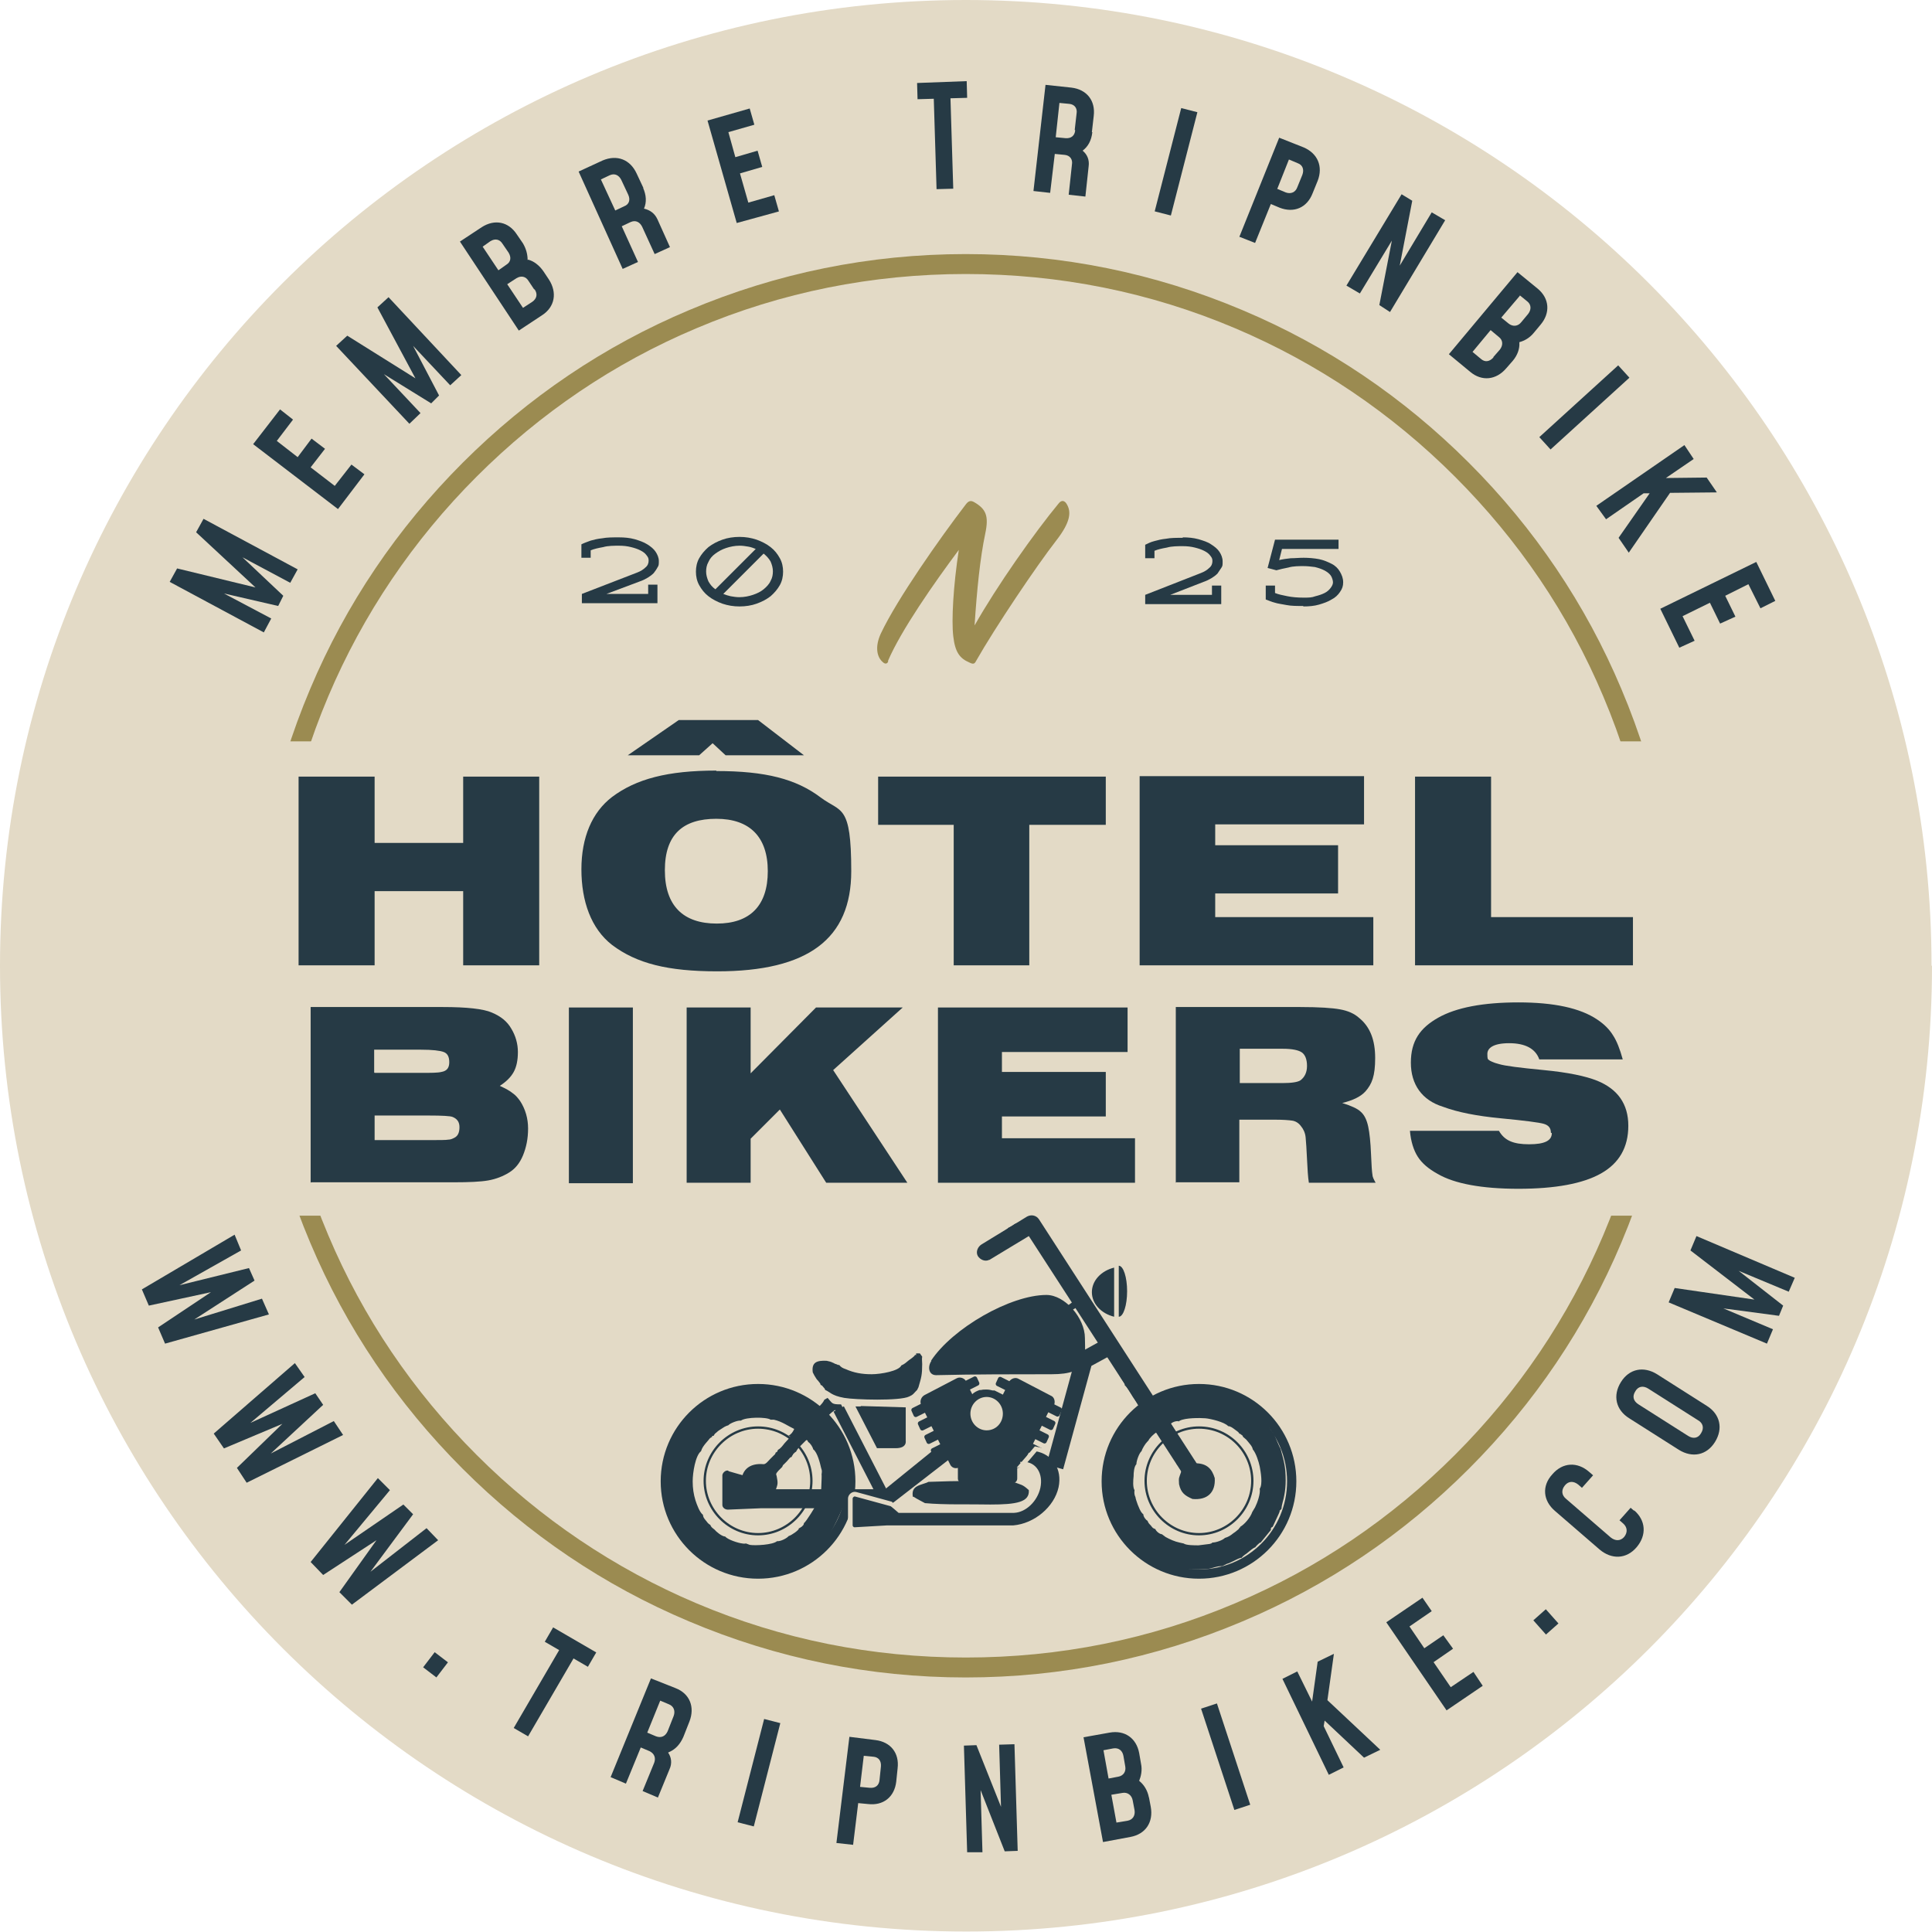 <svg xmlns="http://www.w3.org/2000/svg" id="Layer_1" viewBox="0 0 416.7 416.7"><defs><style>      .st0 {        stroke-width: 1px;      }      .st0, .st1 {        stroke: #e3dac6;      }      .st0, .st1, .st2 {        fill: none;        stroke-miterlimit: 22.9;      }      .st3 {        fill-rule: evenodd;      }      .st3, .st4 {        fill: #263a45;      }      .st1, .st2 {        stroke-width: .5px;      }      .st5 {        fill: #9b8b51;      }      .st2 {        stroke: #263a45;      }      .st6 {        fill: #e3dac6;      }    </style></defs><path class="st6" d="M416.7,208.3c0,115.1-93.3,208.3-208.3,208.3S0,323.4,0,208.3,93.3,0,208.3,0s208.3,93.3,208.3,208.3"></path><path class="st5" d="M208.3,361.8c-20.7,0-40.8-4.1-59.7-12.1-18.3-7.7-34.7-18.8-48.8-32.9-14.1-14.1-25.2-30.5-32.9-48.8-8-18.9-12.1-39-12.1-59.7s4.1-40.8,12.1-59.7c7.7-18.3,18.8-34.7,32.9-48.8,14.1-14.1,30.5-25.2,48.8-32.9,18.9-8,39-12.1,59.7-12.1s40.8,4.1,59.7,12.1c18.3,7.7,34.7,18.8,48.8,32.9,14.1,14.1,25.2,30.5,32.9,48.8,8,18.9,12.1,39,12.1,59.7s-4.1,40.8-12.1,59.7c-7.7,18.3-18.8,34.7-32.9,48.8-14.1,14.1-30.5,25.2-48.8,32.9-18.9,8-39,12.1-59.7,12.1M208.3,59.1c-20.1,0-39.7,3.9-58.1,11.7-17.8,7.5-33.7,18.3-47.4,32-13.7,13.7-24.5,29.7-32,47.4-7.8,18.4-11.7,37.9-11.7,58.1s3.9,39.7,11.7,58.1c7.5,17.8,18.3,33.7,32,47.4,13.7,13.7,29.7,24.5,47.4,32,18.4,7.8,37.9,11.7,58.1,11.7s39.7-3.9,58.1-11.7c17.8-7.5,33.7-18.3,47.4-32,13.7-13.7,24.5-29.7,32-47.4,7.8-18.4,11.7-37.9,11.7-58.1s-3.9-39.7-11.7-58.1c-7.5-17.8-18.3-33.7-32-47.4-13.7-13.7-29.7-24.5-47.4-32-18.4-7.8-37.9-11.7-58.1-11.7Z"></path><rect class="st6" x="17.4" y="159.9" width="380.8" height="102.3"></rect><path class="st4" d="M133.5,115.9c1.2,0,2.3.1,3.4.4,1,.3,1.9.6,2.7,1.1.8.5,1.4,1,1.8,1.6.4.6.7,1.3.7,2s0,1-.3,1.4c-.2.4-.5.8-.8,1.2-.4.4-.8.7-1.3,1-.5.3-1.1.6-1.7.8l-7.2,2.7h9v-2h2v4h-16.3v-2l11.9-4.6c.8-.3,1.4-.7,1.8-1.1.5-.4.7-.9.7-1.5s-.2-.8-.5-1.2c-.3-.4-.7-.7-1.3-1-.6-.3-1.2-.5-2-.7-.8-.2-1.6-.3-2.6-.3s-2.4,0-3.4.3c-1.1.2-2,.4-2.7.7v1.6h-2v-2.9c.6-.3,1.2-.5,2-.8.7-.2,1.5-.4,2.5-.5,1-.2,2.2-.2,3.6-.2"></path><path class="st4" d="M159.5,115.8c1.3,0,2.5.2,3.7.6,1.1.4,2.1.9,3,1.6.9.7,1.5,1.5,2,2.4.5.9.7,1.9.7,2.9s-.2,2-.7,2.9c-.5.9-1.2,1.7-2,2.4-.9.7-1.9,1.2-3,1.6-1.1.4-2.4.6-3.7.6s-2.5-.2-3.7-.6c-1.1-.4-2.1-.9-3-1.6-.9-.7-1.5-1.5-2-2.4-.5-.9-.7-1.9-.7-2.9s.2-2,.7-2.9c.5-.9,1.2-1.7,2-2.4.9-.7,1.9-1.2,3-1.6,1.1-.4,2.4-.6,3.7-.6M159.5,117.7c-1,0-2,.2-2.9.5-.9.3-1.6.7-2.3,1.2-.7.5-1.2,1.1-1.5,1.8-.4.7-.5,1.4-.5,2.1s.2,1.4.5,2.1c.4.7.8,1.2,1.5,1.7l8.7-8.7c-.5-.2-1-.4-1.6-.5-.6-.1-1.2-.2-1.8-.2ZM159.5,128.8c1,0,2-.2,2.9-.5.9-.3,1.7-.7,2.3-1.2.6-.5,1.2-1.1,1.5-1.8.4-.7.5-1.4.5-2.1s-.2-1.4-.5-2.1c-.4-.7-.9-1.2-1.5-1.7l-8.7,8.7c.5.2,1.1.4,1.6.5.6.1,1.2.2,1.8.2Z"></path><path class="st4" d="M67,255.1v-37.9h28.5c5.2,0,8.8.4,10.6,1.2,1.9.8,3.3,1.9,4.2,3.5.9,1.5,1.4,3.2,1.4,5s-.3,3.2-.9,4.3c-.6,1.1-1.6,2.1-3,3,1.3.6,2.2,1.1,2.8,1.6.6.4,1.1,1,1.6,1.7,1.1,1.7,1.7,3.7,1.7,5.9s-.4,4.1-1.1,5.8c-.7,1.7-1.7,2.9-3,3.7-1.3.8-2.8,1.4-4.5,1.7-1.7.3-4.2.4-7.3.4h-30.9ZM80.8,231.4h10c2.2,0,3.6,0,4.4-.2,1.2-.2,1.7-.9,1.7-2.1s-.4-1.9-1.2-2.2c-.8-.3-2.4-.5-4.9-.5h-10.1v4.9ZM80.8,245.9h11.6c2.4,0,3.8,0,4.3-.1.5,0,.9-.2,1.3-.4.8-.4,1.1-1.2,1.1-2.3s-.5-1.8-1.5-2.2c-.5-.2-2.2-.3-5.2-.3h-11.6v5.3Z"></path><rect class="st4" x="122.7" y="217.3" width="13.8" height="37.9"></rect><polygon class="st4" points="148.1 255.1 148.1 217.3 161.9 217.3 161.9 231.5 176 217.3 194.7 217.3 179.7 230.8 195.7 255.1 178.2 255.1 168.2 239.3 161.9 245.6 161.9 255.1 148.1 255.1"></polygon><polygon class="st4" points="202.3 255.1 202.3 217.3 243.2 217.3 243.2 226.9 216.1 226.9 216.1 231.2 238.5 231.2 238.5 240.8 216.1 240.8 216.1 245.5 244.8 245.5 244.8 255.1 202.3 255.1"></polygon><path class="st4" d="M253.6,255.1v-37.9h26.8c4.1,0,7,.2,8.6.5,1.7.3,3.1.9,4.2,1.9,2.3,1.9,3.4,4.7,3.4,8.6s-.7,5.6-2.1,7.2c-1,1.1-2.6,1.9-5,2.5,1.9.6,3.3,1.2,4,1.9.8.7,1.3,1.8,1.6,3.2.3,1.4.5,3.4.6,5.8.1,2.5.2,3.9.3,4.5,0,.5.3,1.1.7,1.8h-14.4c-.2-1.2-.3-3-.4-5.1-.1-2.1-.2-3.7-.3-4.7-.1-1-.5-1.8-1-2.4-.5-.7-1.2-1.1-1.9-1.2-.7-.1-1.9-.2-3.5-.2h-7.9v13.5h-13.8ZM267.4,233.6h9.2c2,0,3.3-.2,3.9-.6.9-.7,1.4-1.7,1.4-3.1s-.4-2.4-1.1-2.9c-.7-.5-2.1-.8-4.1-.8h-9.3v7.5Z"></path><path class="st4" d="M334.5,244.3c0-1-.5-1.6-1.5-1.9-1-.3-4.1-.7-9.3-1.2-5.2-.5-9.3-1.3-12.5-2.5-4.5-1.4-6.9-4.8-6.9-9.5s2-7.5,5.9-9.7c3.9-2.2,9.7-3.3,17.3-3.3s13.3,1.2,17,3.7c1.5,1,2.6,2.1,3.4,3.4.8,1.2,1.5,3,2.1,5.2h-18c-.8-2.3-3-3.5-6.5-3.5s-4.7,1.1-4.7,2.3.1,1.1.3,1.3c.2.2,1,.6,2.2.9,1.3.4,4.5.8,9.7,1.3,5.2.5,9,1.3,11.5,2.3,4.4,1.8,6.7,5,6.7,9.7s-2,8.1-5.9,10.3c-3.9,2.2-9.9,3.3-17.8,3.3s-13.8-1.1-17.4-3.2c-2-1.1-3.4-2.3-4.3-3.7-.9-1.4-1.5-3.3-1.7-5.6h19.2c1.2,2.1,3.1,2.9,6.5,2.9s4.9-.8,4.9-2.4"></path><polygon class="st4" points="58 283.5 35.6 289.8 34.1 286.3 45.5 278.7 32.1 281.6 30.6 278.1 50.6 266.3 52 269.7 38.7 277.2 53.7 273.5 54.9 276.2 41.9 284.6 56.5 280.1 58 283.5"></polygon><polygon class="st4" points="74 309.5 53.2 319.8 51.1 316.6 60.9 307.1 48.3 312.4 46.1 309.2 63.6 294 65.7 297 54 306.9 68 300.5 69.7 303 58.4 313.5 72 306.5 74 309.5"></polygon><polygon class="st4" points="94.5 332.2 75.9 346.1 73.2 343.4 81.2 332.2 69.7 339.7 67 336.9 81.5 318.8 84.1 321.4 74.3 333.2 87 324.5 89.1 326.6 79.9 339 92 329.6 94.5 332.2"></polygon><rect class="st4" x="92" y="357.1" width="4.1" height="3.6" transform="translate(-248.3 215.8) rotate(-52.6)"></rect><polygon class="st4" points="120.6 355.9 117.5 354.1 119.3 351 128.6 356.4 126.8 359.5 123.7 357.7 113.9 374.5 110.8 372.7 120.6 355.9"></polygon><path class="st4" d="M144.1,378c.7,1,.9,2.3.3,3.6l-2.5,6.1-3.3-1.4,2.5-6.1c.4-1.1,0-2-1-2.5l-1.9-.8-3.2,7.8-3.3-1.4,8.7-21.3,5.3,2.1c3.1,1.2,4.2,4.1,3,7.2l-1.3,3.3c-.7,1.6-1.7,2.7-3.1,3.3M145.3,370.1c.4-1.1,0-2.1-1-2.5l-1.9-.8-2.8,6.9,1.9.8c1.1.4,2,0,2.5-1.1l1.3-3.3Z"></path><rect class="st4" x="152.2" y="380.6" width="23" height="3.6" transform="translate(-247.4 445.8) rotate(-75.6)"></rect><path class="st4" d="M183.2,374.6l5.6.7c3.3.4,5.2,2.8,4.8,6.1l-.3,2.9c-.4,3.3-2.8,5.2-6.1,4.8l-2.1-.2-1.1,9-3.6-.4,2.8-22.9ZM187.6,385.6c1.2.1,2-.5,2.1-1.7l.3-2.9c.1-1.2-.5-2-1.6-2.1l-2.1-.2-.8,6.7,2.1.2Z"></path><polygon class="st4" points="218.8 376.2 219.5 399.2 216.7 399.3 211.5 386.1 211.9 399.5 208.6 399.5 207.9 376.5 210.6 376.4 215.9 389.7 215.5 376.3 218.8 376.2"></polygon><path class="st4" d="M247.8,387.6l.4,2.1c.6,3.3-1.1,5.9-4.4,6.5l-5.9,1.1-4.2-22.6,5.6-1c3.3-.6,5.8,1.2,6.4,4.4l.4,2.3c.3,1.4,0,2.7-.4,3.7,1,.8,1.8,2,2.1,3.6M239.1,383.6l2.1-.4c1.1-.2,1.7-1.1,1.5-2.2l-.4-2.3c-.2-1.1-1-1.8-2.2-1.6l-2.1.4,1.1,6.1ZM244.3,388.3c-.2-1.1-1.1-1.8-2.2-1.6l-2.4.4,1.1,6,2.4-.4c1.1-.2,1.7-1.1,1.5-2.3l-.4-2.1Z"></path><rect class="st4" x="262.5" y="367.5" width="3.6" height="23" transform="translate(-105.1 101.4) rotate(-18.2)"></rect><polygon class="st4" points="286.3 366.7 297.7 377.4 294.2 379.1 285.7 371.1 285.5 372.3 289.8 381.2 286.6 382.8 276.6 362.1 279.8 360.5 283 367 284.2 358.4 287.7 356.7 286.3 366.7"></polygon><polygon class="st4" points="308.8 347.5 304 350.8 307.2 355.5 311.3 352.7 313.4 355.6 309.2 358.5 312.9 363.9 317.8 360.6 319.8 363.6 312 368.9 299 349.9 306.8 344.6 308.8 347.5"></polygon><rect class="st4" x="331.6" y="348" width="3.6" height="4.1" transform="translate(-148.3 309.4) rotate(-41.6)"></rect><path class="st4" d="M352.4,325.7c2.6,2.2,2.8,5.4.6,8-2.2,2.6-5.4,2.7-8,.5l-9.6-8.3c-2.6-2.2-2.9-5.4-.6-7.9,2.2-2.6,5.4-2.8,8-.5l.8.7-2.4,2.7-.8-.7c-1-.8-2.1-.8-2.9.2-.8,1-.7,2.1.3,2.9l9.6,8.3c1,.8,2.1.8,2.9-.1.8-1,.7-2.1-.2-2.9l-.8-.7,2.4-2.7.8.7Z"></path><path class="st4" d="M362.1,312.7l-10.7-6.8c-2.9-1.8-3.6-4.9-1.8-7.8,1.8-2.9,4.9-3.5,7.8-1.7l10.7,6.8c2.9,1.8,3.6,4.9,1.8,7.8-1.8,2.9-4.9,3.5-7.8,1.7M366.2,306.3l-10.7-6.8c-1.1-.7-2.2-.5-2.8.6-.7,1.1-.4,2.1.7,2.8l10.7,6.8c1.1.7,2.2.5,2.8-.6.7-1.1.4-2.2-.7-2.8Z"></path><polygon class="st4" points="365.9 266.6 387.1 275.6 385.8 278.6 375 274.1 384.6 281.6 383.7 283.8 371.7 282.2 382.4 286.7 381.1 289.8 359.9 280.9 361.2 277.8 378.4 280.3 364.6 269.7 365.9 266.6"></polygon><polygon class="st4" points="42.3 114.8 55.1 126.7 38.2 122.6 36.6 125.5 56.9 136.4 58.5 133.4 48.3 128 60 130.7 61.1 128.5 52.3 120.2 62.6 125.7 64.2 122.8 43.9 111.9 42.3 114.8"></polygon><polygon class="st4" points="60.4 88.3 54.6 95.8 72.9 109.8 78.6 102.3 75.8 100.2 72.2 104.8 67 100.8 70.1 96.8 67.2 94.6 64.2 98.6 59.7 95.1 63.2 90.5 60.4 88.3"></polygon><polygon class="st4" points="81.4 66.3 89.6 81.6 74.9 72.4 72.5 74.6 88.3 91.4 90.7 89.1 82.8 80.7 93 87 94.7 85.3 89.1 74.6 97.1 83.1 99.5 80.9 83.8 64.1 81.4 66.3"></polygon><path class="st4" d="M115.3,62.4c.7,1,.5,2-.5,2.7l-2,1.3-3.4-5.1,2-1.3c1-.6,2-.4,2.6.6l1.2,1.8ZM104.1,53.2l1.7-1.2c1-.6,2-.4,2.6.6l1.3,1.9c.6,1,.5,2-.5,2.6l-1.7,1.2-3.4-5.1ZM113.8,56.1c0-1.2-.3-2.4-1-3.6l-1.3-1.9c-1.8-2.8-4.8-3.4-7.6-1.6l-4.7,3.1,12.7,19.2,5-3.3c2.8-1.8,3.3-4.9,1.5-7.7l-1.2-1.8c-.9-1.3-2.1-2.2-3.3-2.5Z"></path><path class="st4" d="M135.5,42c.5,1.1.2,2.1-.9,2.5l-1.9.9-3.1-6.7,1.9-.9c1.1-.5,2,0,2.5,1l1.5,3.2ZM138.8,40.6l-1.5-3.2c-1.4-3-4.2-4.1-7.3-2.8l-5.2,2.4,9.5,21,3.3-1.5-3.5-7.7,1.9-.9c1.1-.5,2,0,2.5,1l2.7,5.9,3.3-1.5-2.7-6c-.6-1.3-1.6-2-2.9-2.3.6-1.4.5-2.9-.2-4.5Z"></path><polygon class="st4" points="161.7 23.4 152.6 26 158.9 48.1 168 45.6 167 42.1 161.4 43.7 159.6 37.4 164.4 36 163.4 32.5 158.6 33.9 157.1 28.5 162.7 26.9 161.7 23.4"></polygon><polygon class="st4" points="202 40.8 205.6 40.7 205 21.2 208.6 21.1 208.5 17.5 197.8 17.9 197.9 21.4 201.4 21.3 202 40.8"></polygon><path class="st4" d="M231.9,28.1c-.1,1.2-.9,1.8-2.1,1.7l-2.1-.2.8-7.4,2.1.2c1.2.1,1.8,1,1.6,2.1l-.4,3.5ZM235.5,28.5l.4-3.5c.4-3.3-1.5-5.7-4.8-6.1l-5.6-.6-2.6,22.9,3.6.4,1-8.4,2.1.2c1.2.1,1.8,1,1.6,2.1l-.7,6.5,3.6.4.7-6.5c.2-1.4-.3-2.6-1.3-3.4,1.2-.9,1.9-2.2,2.1-4Z"></path><rect class="st4" x="242" y="32.9" width="23" height="3.6" transform="translate(157 271.8) rotate(-75.6)"></rect><path class="st4" d="M275.5,40.7l2.5-6.3,1.9.8c1.1.4,1.4,1.4,1,2.5l-1.1,2.7c-.4,1.1-1.4,1.5-2.5,1.1l-1.9-.8ZM267.4,51.1l3.3,1.3,3.4-8.4,1.9.8c3.1,1.2,5.9,0,7.1-3.1l1.1-2.7c1.2-3.1,0-5.9-3-7.2l-5.3-2.1-8.6,21.4Z"></path><polygon class="st4" points="308.8 45.8 301.9 57.3 304.6 43.3 302.3 41.9 290.4 61.6 293.3 63.3 300.2 51.9 297.5 65.8 299.8 67.3 311.7 47.5 308.8 45.8"></polygon><path class="st4" d="M322.1,77.1c-.8.9-1.8,1.1-2.7.3l-1.8-1.5,3.9-4.7,1.8,1.5c.9.7.9,1.8.2,2.7l-1.4,1.6ZM327.8,63.7l1.6,1.3c.9.7.9,1.8.2,2.7l-1.5,1.8c-.7.9-1.8,1-2.7.3l-1.6-1.3,4-4.7ZM327.7,73.8c1.1-.3,2.2-.9,3.1-2l1.5-1.8c2.1-2.5,1.9-5.6-.6-7.7l-4.4-3.6-14.8,17.7,4.6,3.8c2.5,2.1,5.6,1.8,7.8-.8l1.4-1.6c1-1.2,1.5-2.6,1.4-3.9Z"></path><rect class="st4" x="330.2" y="86" width="23" height="3.6" transform="translate(29.9 252.9) rotate(-42.3)"></rect><polygon class="st4" points="370.3 106.2 368.1 103 359.3 103.1 365.3 99 363.3 96 344.3 109.1 346.4 112 354.5 106.4 355.8 106.4 349.1 116 351.3 119.2 360.2 106.3 370.3 106.2"></polygon><polygon class="st4" points="382.9 129.6 378.8 121.2 358.1 131.3 362.2 139.7 365.5 138.2 362.9 132.9 368.8 130 371 134.5 374.3 133 372.1 128.5 377.1 126 379.7 131.2 382.9 129.6"></polygon><path class="st5" d="M191.6,142.6c-.2.6-.7.7-1.2.2-1.2-1-1.8-3.2-.4-6.2,3.5-7.4,12.7-20.5,18.3-27.8.6-.8,1.1-.9,1.8-.5,2.6,1.5,3.2,3,2.4,6.8-1.1,5.2-1.8,12.1-2.3,19.8,4.8-8.5,12.9-20,18.2-26.4.6-.7,1.2-.5,1.6.1,1.1,1.7,1,3.9-2.2,8-4.2,5.4-13.1,18.6-17.3,26-.3.6-.6.7-1.4.3-2.1-.9-3.1-2.2-3.5-5.7-.4-3.4,0-10.8,1.2-18.6-5.3,7.1-12.5,17.4-15.3,24"></path><path class="st4" d="M200.9,293.5c-.9,1.3-.6,3.1,1,3.1h0c8.4-.2,16.6-.2,24.9-.2s7.2-3.5,7.2-7.8-4.3-9.3-8.3-9.3c-7.8,0-20.3,7.2-24.9,14.2"></path><path class="st3" d="M212.8,308.5c2,0,3.5-1.6,3.5-3.6s-1.6-3.6-3.5-3.6-3.5,1.6-3.5,3.6,1.6,3.6,3.5,3.6M229.2,303.8l-1.8-.9c.2-.7,0-1.6-.8-1.9l-6.9-3.6c-.7-.4-1.5-.1-2,.5l-1.8-.9c-.2-.1-.5,0-.6.2l-.5,1.1c-.1.2,0,.5.2.6l1.8.9-.5,1-1.8-.9c-.1,0-.2,0-.4,0-.4-.1-.8-.2-1.3-.2s-.8,0-1.2.1c0,0-.2,0-.3,0h0c-.6.2-1.2.5-1.6.9h0s-.5-1-.5-1l1.8-.9c.2-.1.3-.4.2-.6l-.5-1.1c-.1-.2-.4-.3-.6-.2l-1.8.9c-.4-.6-1.3-.9-2-.5l-6.9,3.6c-.7.4-1,1.2-.8,1.9l-1.8.9c-.2.1-.3.4-.2.6l.5,1.1c.1.2.4.3.6.2l1.8-.9.5,1-1.8.9c-.2.1-.3.4-.2.6l.5,1.1c.1.2.4.3.6.2l1.8-.9.5,1-1.8.9c-.2.1-.3.4-.2.6l.5,1.1c.1.2.4.3.6.2l1.8-.9.5,1-1.8.9c-.2.1-.3.4-.2.6l.5,1.1c.1.2.4.3.6.2l1.8-.9,1.2,2.4c.3.7,1,1,1.7.8v2.3c0,.5.4,1,1,1h10.8c.5,0,1-.4,1-1v-2.3c.5,0,1-.3,1.3-.9l1.2-2.4,1.8.9c.2.1.5,0,.6-.2l.5-1.1c.1-.2,0-.5-.2-.6l-1.8-.9.5-1,1.8.9c.2.1.5,0,.6-.2l.5-1.1c.1-.2,0-.5-.2-.6l-1.8-.9.5-1,1.8.9c.2.1.5,0,.6-.2l.5-1.1c.1-.2,0-.5-.2-.6l-1.8-.9.5-1,1.8.9c.2.1.5,0,.6-.2l.5-1.1c.1-.2,0-.5-.2-.6Z"></path><path class="st3" d="M221.2,263.8c-.3.3-.3.2-1,0-1.4-.2-1.4.5-2.7,1-.3.5-2.3,1.6-3,2-1.2.8-2,1-2.7,2.3,0,1.6.8,2.2,2.5,1.9.6-.6,2.3-1.5,3.2-2.1.8-.5,2.3-1.8,3.2-1.9.3-.6.4-.4.7-1,.3-.8-.1-.5.5-1.1.7.2,1.1,1.2,1.5,1.9.9,1.3,3.4,4.9,3.7,5.9.4.2.5.5.6,1,.4.3.6.6.9,1.1.3.5.5.7.7,1.3.4.3,2.7,3.8,2.8,4.4-.5.2-.3.2-.7.2-.7.9-3.5,2-4.1,2.9.1.2.1.3.3.5.3.4,0,.1.5.4.8-.3,2-1.4,2.6-1.5.2-.2,0,0,.3-.3l2-1.2,1.7,2.9c.4.2.8.9.8,1.3.5.4.8,1.1,1.2,1.7.4.6.9,1.1,1,1.9l-.6.2s0,0,0,0l-1.1.8c-.7.4-.7.6-1.3.7-.3.5-.6.5-1.1.8-.4.3-.7.6-1,.9,0,.6-1.3,5.8-1.6,6.4-.2,1-.6,3.2-1.1,3.8,0,.7-.5,2.5-.7,3-.2,1.2-.6,2.6-.9,3.7-.2.6-.3,1.1-.5,1.8-.2.8-.2,1.2-.6,1.6,0,.8-.3,1.9-.6,2.7-.1.8-.4,1.5-.6,2.3,0,.4-.2.7-.3,1,0,0-.2.5-.2.5-.2.5,0,.2-.2.4.2,2.3-2.4,6-4.2,6.1-.6.6-2.1.6-3,.7-.9,0-4,0-7.7,0h0c0,0-18.9,0-18.9,0,.3.4.6.9,1.8,1.5,1.3.6,2.6.7,4.2.6,3.2,0,6.4,0,9.5,0,2.7,0,11.6.3,13.9-.4,1.6-.5,2.1-1.1,3.3-1.7,0-.4,0-.4.5-.5.7-1.2,1.3-1.8,1.9-3.5.3-.9.6-3.4,1.2-4,0-.7.3-2,.6-2.6.1-.6.8-3.6,1.2-4.1-.1-1.2,1.3-4.7,1.5-6.3.2-.6.3-1.1.5-1.8,0-.3.1-.6.2-.9l.4-.8c-.1-.8.4-2.5.7-3.1.1-.8,1.3-5.2,1.6-5.6.2-.3,3.7-2.5,4.2-2.7.5.5.8,1,1,1.6.4.2.7.9,1,1.4.6.9.6.6.5,1.6,0,1.2.5,1.6,1.1,2.6.3.5.3.3.3.8.6.4,1.3,1.7,1.7,2.4.5.7,1.2,1.8,1.5,2.5-.5.6-1.3,1.3-1.9,1.6-.2.5,0,.2-.4.4-.3.7-.8,1.1-1.2,1.7-1.7,2.2-1.8,3.1-2.7,4.9l-.2.3s0,0,0,.1l-.7,3-.2,4.6c0,.7.2,1.5,0,2,0,0,0,.1,0,.1l.2.4c0,0,0,.3.1.4,0,.3.1.6.2.9.2.6.4,1.1.5,1.8.5.7,1.1,3,3.3,5.6l.5.8c.5.3.6.5.9.9l6.3,4c2.2.6,3.6,1.2,6.3,1.3,1.2,0,2.5,0,3.6-.1,1-.1,2.2-.7,3.2-.6l1-.5c.4-.1.6-.2,1-.4.7-.3,1.3-.7,2-.9h.2c.4-.6,1-.8,1.4-1.2.5-.4,1-.9,1.6-1.1,0-.2,0,0,.2-.3,0,0,.3-.3.3-.3.4-.3.2-.3.6-.4l2.2-2.7c0-.5,0-.5.4-.7l1.3-2.8c0,0,.2-.5.2-.5v-.2c.3-.2.2-.2.4-.4,0-.8.5-2.1.6-2.9.2-1,.3-2.1.3-3.2,0-3-.4-4.2-1.1-6.8-.2-.3-1.3-2.9-1.4-3.2l-.7-.9c-.3-.5-.3-.4-.5-1-.2,0,0,0-.3-.2l-.8-1.1-2.1-2.1-1.9-1.3s0,0,0,0c-.4-.2-.5-.2-.9-.4,0,0-.3-.2-.3-.2-.2-.2-.1,0-.3-.3-.3,0-2.8-1.1-3-1.3-1.7-.3-2.9-.7-4.8-.9-2-.2-3.5,0-5.4.3l-2.8.7c-.4.4-2,1-2.5,1.1l-3.7-6-.9-1.2c-.5-.2-1.2-.3-1.6-.7-.3-.3-.7-1.1-.8-1.5-.4-.2-3.9-5.7-4-6.2-.2-.2-.1,0-.3-.3,0,0-.1-.2-.2-.2-.2-.3-.1-.2-.2-.6-.4-.2-1.4-1.9-1.5-2.3l-2.4-3.5c-.7-1.2-1.8-2.6-2.3-3.7-.3,0,0,0,0-.2-.5-.4-.8-1-1.1-1.5-.4-.6-.7-1-1-1.7-.4-.2-3.9-5.7-4-6.2-.5-.4-.8-1-1-1.5l-1.4-1.8c-.9.3-.9.6-1.5.7M254.2,306.6c.2-.2,0,0,.3-.2,1.2-.6,4.2-.6,5.5-.5,1.1.1,4.1.8,4.9,1.7.5,0,1,.4,1.4.7.5.4.8.5,1,.9.4.2,0-.1.5.3.4.3.1,0,.3.4l.7.6c.2.2.3.4.5.6.4.5.8.9.9,1.5,0,0,0,0,0,0,.7.8,1.3,2.7,1.5,3.7.2,1.1.7,3.8,0,4.8.2,1-.5,3-1,4l-.6,1c-.4,1.2-1.7,2.7-2.6,3.2.1.4,0,.1-.1.1-.3.5-.1.3-.6.7-.2.2-.5.4-.8.6-.6.5-1.1.8-1.8,1-.5.5-1.9,1-2.7,1-.4.3,0,.1-.6.3l-2.4.3c-.9,0-2.7,0-3.2-.4l-.9-.2c-1-.2-2.1-.7-3-1.2l-.8-.6c-.5,0-1.3-.7-1.4-1.1-.6-.2-.6-.3-1-.8-.4-.4-.5-.5-.7-1-.4-.2-.9-.9-.9-1.4-.3-.2,0,0-.4-.4-.5-.7-1.2-2.6-1.3-3.3-.2-.4-.3-.9-.2-1.5-.4-.6-.3-2.1-.2-3,0-.8.1-2.1.6-2.6,0-.7.6-2.4,1.1-2.8.2-.6.8-1.6,1.3-2.1l.2-.2c.2-.5,1.2-1.5,1.8-1.8l3.9,6c.3.4.3.4.4.9.5.3,1.2,1.1.9,1.8-.4,1.2-.5,1-.4,2.5.4,1.9,1.3,2.5,2.9,3.2,3.2.3,5-1.4,4.8-4.5-.6-2-1.7-3.2-4.2-3.2v-.4c-.6-.4-.7-.7-1-1.2-.3-.5-.5-.7-.7-1.3l-.2-.2s0,0,0,0l-3.4-5.4c.4-.4,1-.6,1.6-.6ZM170.4,309.8c0,.4,0,0-.1.3l-1.1,1.2c-.4.5-.8,1.1-1.4,1.4-.3.6,0,.3-.5.6-.1.4-.2.4-.5.7-.3.3-.4.4-.7.7-.4.4-.9,1.1-1.4,1.1-3.2-.3-5,1.4-4.8,4.5.6,1.9,1.2,2.5,3,3.2,2.1.2,1.9-.1,3.4-.7l1-1.4c.5-1.4.5-1.5.2-3.1-.3-.5.2-.8.4-1.1l.8-.8s0,0,0,0c.3-.6,0-.2.5-.7.2-.2.3-.3.5-.5l.7-.8c.3-.2,0,0,.4-.2,0-.3,0-.1.2-.4,0-.1.1-.2.2-.3.3-.3.2-.2.5-.4.3-.6.6-.9,1.1-1.4.4-.4.8-.8,1.1-1.1.4.1.2,0,.4.4.5.3,1,1.1,1.1,1.6.9.6,1.5,3.1,1.7,4,.2.6.2.7.1,1.4.1.2-.2,5.4-.2,5.5l6.4-.6-.2-6.3-1.1-3.8s-1.6-3.3-2.8-4.9l-.9-1.1c-.2-.3,0,0-.1-.3-.7-.7,1.8-2.4,1.8-2.4l2.8,5.5c.5,1.4,3,5.4,3.1,6.4.2.2.1,0,.3.3,0,0,0,0,0,.1,0,0,0,0,0,.1l.9,1.9h2.2c-.3-.6-.7-1.2-.7-1.7-.5-.4-.5-.8-.9-1.5l-2.2-4.5-1.6-3.1c-.6-.5-2-3.6-2.6-4.7-2.1,0-1.8-.2-2.9-1.4l-.7.4c-.4.9-1.3,1.6-2,2.3-.5-.2-.6-.3-1-.6-.4-.3-.6-.3-1-.8-.5,0-.3,0-.8-.3-.3-.1-.5-.3-.8-.4-.4-.2-1.2-.5-1.4-.7-1.7-.4-2.7-.9-4.7-1.1-2.1-.3-3.5-.1-5.6,0l-3.1.6c-.4.4-1.2.6-1.7.8-.7.3-1.1.6-1.8.8l-.7.4-2.7,2c-.2.4-.2.4-.6.7-.3.3-.3.4-.7.5l-2.1,2.6c0,.4-.1.6-.5.8-.4,1.1-1.1,2.3-1.6,3.6-.5,1.7-.9,3-1,4.8,0,1.7,0,3.1.2,4.8.2,1.4.7,2.6.9,3.8l1.4,3.1c.2.1.1,0,.3.3,0,0,.2.2.2.3.3.4.2.4.4.8.3,0,0,0,.3.3.2.2.3.4.4.6.3.4.6.7.8,1.1.5.2,0,0,.5.3.1.1.3.3.4.4l.8.9c.4.1.2,0,.6.3.3.2.3.3.6.4.4.3.9.5,1,.8.3.1.3,0,.7.3.4.3.2,0,.5.4.3,0,2.7,1,3,1.2,1.6.3,2.8.8,4.7.9,2,.1,3.5,0,5.4-.3l2.9-.7s0-.1.1,0l.3-.2c2.1-1.1,2.4-.9,5-2.9.7-.5,1-1,1.7-1.4,0-.3,0-.2.2-.3.3-.6.7-1,1.2-1.6,1.6-2.1,3.6-7.3,4.4-8.8l-6.6,1.4c-.3.6-2.4,4.1-2.9,4.4-.1.4,0,.3-.4.7,0,0-.2.2-.3.2-.4.3,0,.1-.4.2,0,0,0,0,0,.1,0,.3-1.5,1.4-2.2,1.6-.4.5-1.8,1.2-2.5,1.1-.9.8-4.7,1-5.9.8l-.8-.3c-.5.1-.6,0-.8,0-.9-.1-3.1-.8-3.7-1.5-.7,0-2-1.1-2.3-1.5-.5-.4-.7-.5-.9-1-.5-.3-.6-.5-1-1-.4-.5-.5-.6-.6-1.2-.7-.5-1.3-2.2-1.6-3.1-.4-1.3-.6-2.6-.6-4.1,0-1.9.6-5.6,1.8-6.5.2-.7.6-1.2,1-1.7.3-.3.4-.5.6-.7.4-.5.3-.4.8-.7,0-.3-.1-.2.3-.2.3-.5.2-.4.7-.8.3-.3.5-.4.8-.6.6-.4,1-.7,1.7-.9.3-.4,2-1.1,2.7-1,1.1-.8,5.6-.8,6.4-.2h.7c1.8.4,3.1,1.4,4.4,2-.3.7-.7,1.2-1.3,1.5Z"></path><path class="st3" d="M197.4,292.2c-.3.5-.9.8-1.4,1.2-.6.5-.9.8-1.6,1.1-.5,1.2-4.4,1.9-6.4,1.9-2.1,0-3.8-.3-5.6-1.1-.6-.2-1-.4-1.4-.9-.5,0-.1,0-.7-.2-.2,0-.4-.2-.7-.3-.4-.2-.8-.3-1.3-.4-2.1-.1-3.3.3-3,2.5.3.6.4.8.8,1.4.2.3.3.3.5.6.3.4.3.3.4.7.4.2.2,0,.6.5.3.3.2.2.4.6,1,.4,1.3,1.2,4.1,1.7,2.3.4,12,.7,14-.3.9-.4.9-.6,1.4-1.1.2-.2,0,0,.3-.3l.3-.6c.6-2.1.8-2.6.8-5,0-.6-.1-1,0-1.6l-.5-.7h-.8c0,.6,0,.3-.4.3"></path><path class="st3" d="M197,322.8c.9.6,2,1.1,2.5,1.4,4.3.4,9.5.2,14.1.3,5.6,0,8.5-.5,8.3-3.1-1.4-1.3-1.6-1.1-3.4-1.8-4.7-.3-13-.2-17.8,0h-.4c-1.7.8-3.9.7-3.4,3.3"></path><path class="st3" d="M240.3,284c-2.8-.7-4.8-2.8-4.8-5.3s2-4.6,4.8-5.3v10.6Z"></path><path class="st3" d="M241.3,273c1,0,1.8,2.5,1.8,5.5s-.8,5.5-1.8,5.5,0,0,0,0v-11s0,0,0,0"></path><path class="st3" d="M163.5,338.5c10.5,0,19-8.5,19-19s-8.5-19-19-19-19,8.5-19,19,8.5,19,19,19M163.5,298.5c11.6,0,21,9.4,21,21s-9.4,21-21,21-21-9.4-21-21,9.4-21,21-21Z"></path><path class="st3" d="M258.6,338.5c10.5,0,19-8.5,19-19s-8.5-19-19-19-19,8.5-19,19,8.5,19,19,19M258.6,298.5c11.6,0,21,9.4,21,21s-9.4,21-21,21-21-9.4-21-21,9.4-21,21-21Z"></path><path class="st2" d="M163.5,307.9c6.4,0,11.5,5.2,11.5,11.5s-5.2,11.5-11.5,11.5-11.5-5.2-11.5-11.5,5.2-11.5,11.5-11.5Z"></path><path class="st2" d="M258.6,307.9c6.4,0,11.5,5.2,11.5,11.5s-5.2,11.5-11.5,11.5-11.5-5.2-11.5-11.5,5.2-11.5,11.5-11.5Z"></path><path class="st3" d="M157.1,317.3l8,2.3c0,0,1.7,1.6,1.8,1.6h24c0,0,13.7-11.1,13.7-11.1l.7,4.2-14.2,11h-26.9c0,0-7.2.3-7.2.3-.7,0-1.2-.5-1.2-1v-6.4c0-.5.7-1.2,1.3-1"></path><path class="st3" d="M220.8,315.8c2.3,0,3.7,2.2,3.1,5-.6,2.7-2.9,4.9-5.2,5h0s-2.9,0-2.9,0h-21.8c0,0-1.6-1.4-1.7-1.4l-7.7-2.1c-.6-.2-1.2.4-1.2.9v5.8c0,.5.5,1,1.1.9l6.9-.4h21.3s5.9,0,5.9,0h0c4.7-.4,9.2-4.1,10.2-8.6.9-4.2-1.4-7.7-5.4-8.4-.9,1.1-2.3,2.7-3,3.5.2,0,.3,0,.5,0Z"></path><path class="st0" d="M220.8,315.8c2.3,0,3.7,2.2,3.1,5-.6,2.7-2.9,4.9-5.2,5h0s-2.9,0-2.9,0h-21.8c0,0-1.6-1.4-1.7-1.4l-7.7-2.1c-.6-.2-1.2.4-1.2.9v5.8c0,.5.5,1,1.1.9l6.9-.4h21.3s5.9,0,5.9,0h0c4.7-.4,9.2-4.1,10.2-8.6.9-4.2-1.4-7.7-5.4-8.4-.9,1.1-2.3,2.7-3,3.5.2,0,.3,0,.5,0Z"></path><path class="st4" d="M213.4,271.7c-.9.5-2,0-2.5-.8-.5-.9,0-2,.8-2.5.7-.4,9.8-6,9.8-6,.9-.5,2-.3,2.6.6l34.7,53.7c.6.9.3,2-.5,2.6-.9.6-2,.3-2.6-.5l-33.8-52.2c-2.7,1.6-7.9,4.8-8.6,5.2"></path><polygon class="st4" points="239.8 292.2 235.4 294.6 229.3 316.9 225.7 315.9 232.2 292.1 238 288.9 239.8 292.2"></polygon><rect class="st4" x="184.4" y="302.5" width="2.5" height="20.3" transform="translate(-122.5 119.7) rotate(-27.2)"></rect><path class="st3" d="M185.6,303l10,.3v7.5s.3,1.8-2.4,1.8c-2.7,0-4.2,0-4.2,0l-4.9-9.5h1.4Z"></path><path class="st1" d="M185.6,303l10,.3v7.5s.3,1.8-2.4,1.8c-2.7,0-4.2,0-4.2,0l-4.9-9.5h1.4Z"></path><path class="st4" d="M305.3,208.2h46.9v-10.4h-30.6v-30.3h-16.4v40.7ZM245.8,208.2h50.4v-10.4h-34.1v-5.1h26.5v-10.4h-26.5v-4.5h32.1v-10.4h-48.4v40.7ZM205.6,208.2h16.4v-30.3h16.5v-10.4h-49.1v10.4h16.3v30.3ZM135.5,162.9h15.3l2.9-2.6,2.8,2.6h16.9l-9.9-7.6h-17.1l-11,7.6ZM154.5,176.6c7.2,0,11.1,3.9,11.1,11.3s-3.8,11.3-11,11.3-11.2-3.8-11.2-11.5,3.9-11.1,11.1-11.1ZM154.5,166.2c-10.5,0-17.3,1.8-22.5,5.7-4.3,3.3-6.6,8.7-6.6,15.6s2.1,12.8,6.6,16.3c5.3,4,12,5.7,22.7,5.7,19.6,0,28.9-7,28.9-21.6s-2.2-12.6-6.6-15.9c-5.3-4-11.9-5.7-22.5-5.7ZM64.4,208.2h16.4v-16h19.1v16h16.4v-40.7h-16.4v14.3h-19.1v-14.3h-16.4v40.7Z"></path><path class="st4" d="M255.1,115.9c1.2,0,2.3.1,3.4.4,1,.3,2,.6,2.7,1.1.8.5,1.4,1,1.8,1.6.4.6.7,1.3.7,2.1s0,1-.3,1.4-.5.8-.8,1.2c-.4.4-.8.7-1.3,1-.5.3-1.1.6-1.7.8l-7.2,2.8h9v-2h2v4h-16.4v-2l12-4.7c.8-.3,1.4-.7,1.8-1.1.5-.4.7-.9.7-1.5s-.2-.8-.5-1.2c-.3-.4-.7-.7-1.3-1-.6-.3-1.2-.5-2-.7-.8-.2-1.6-.3-2.6-.3s-2.4,0-3.4.3c-1.1.2-2,.4-2.7.7v1.6h-2v-2.9c.6-.3,1.2-.6,2-.8.7-.2,1.5-.4,2.5-.5,1-.2,2.2-.2,3.6-.2Z"></path><path class="st4" d="M281.1,130.7c-1.4,0-2.6,0-3.6-.2s-1.9-.3-2.5-.5c-.8-.2-1.4-.5-2-.7v-3h2v1.6c.7.3,1.7.5,2.7.7s2.2.3,3.4.3,1.8,0,2.6-.3c.8-.2,1.4-.4,2-.7.6-.3,1-.7,1.3-1.1.3-.4.5-.8.5-1.2s-.2-1.1-.5-1.5c-.3-.4-.8-.8-1.4-1.1-.6-.3-1.2-.5-2-.7-.8-.1-1.6-.2-2.5-.2s-2.2,0-3.2.3c-1,.2-1.9.4-2.6.6l-1.9-.5,1.6-6.1h13.7v2h-12.2l-.6,2.4c.8-.2,1.6-.3,2.5-.4.9,0,1.8-.1,2.8-.1s2.3.1,3.3.3c1,.2,1.9.6,2.7,1,.8.4,1.4,1,1.8,1.7.4.7.7,1.4.7,2.3h0c0,.8-.2,1.4-.7,2.1-.4.6-1,1.2-1.8,1.6-.8.5-1.7.8-2.7,1.1-1,.3-2.2.4-3.4.4Z"></path></svg>